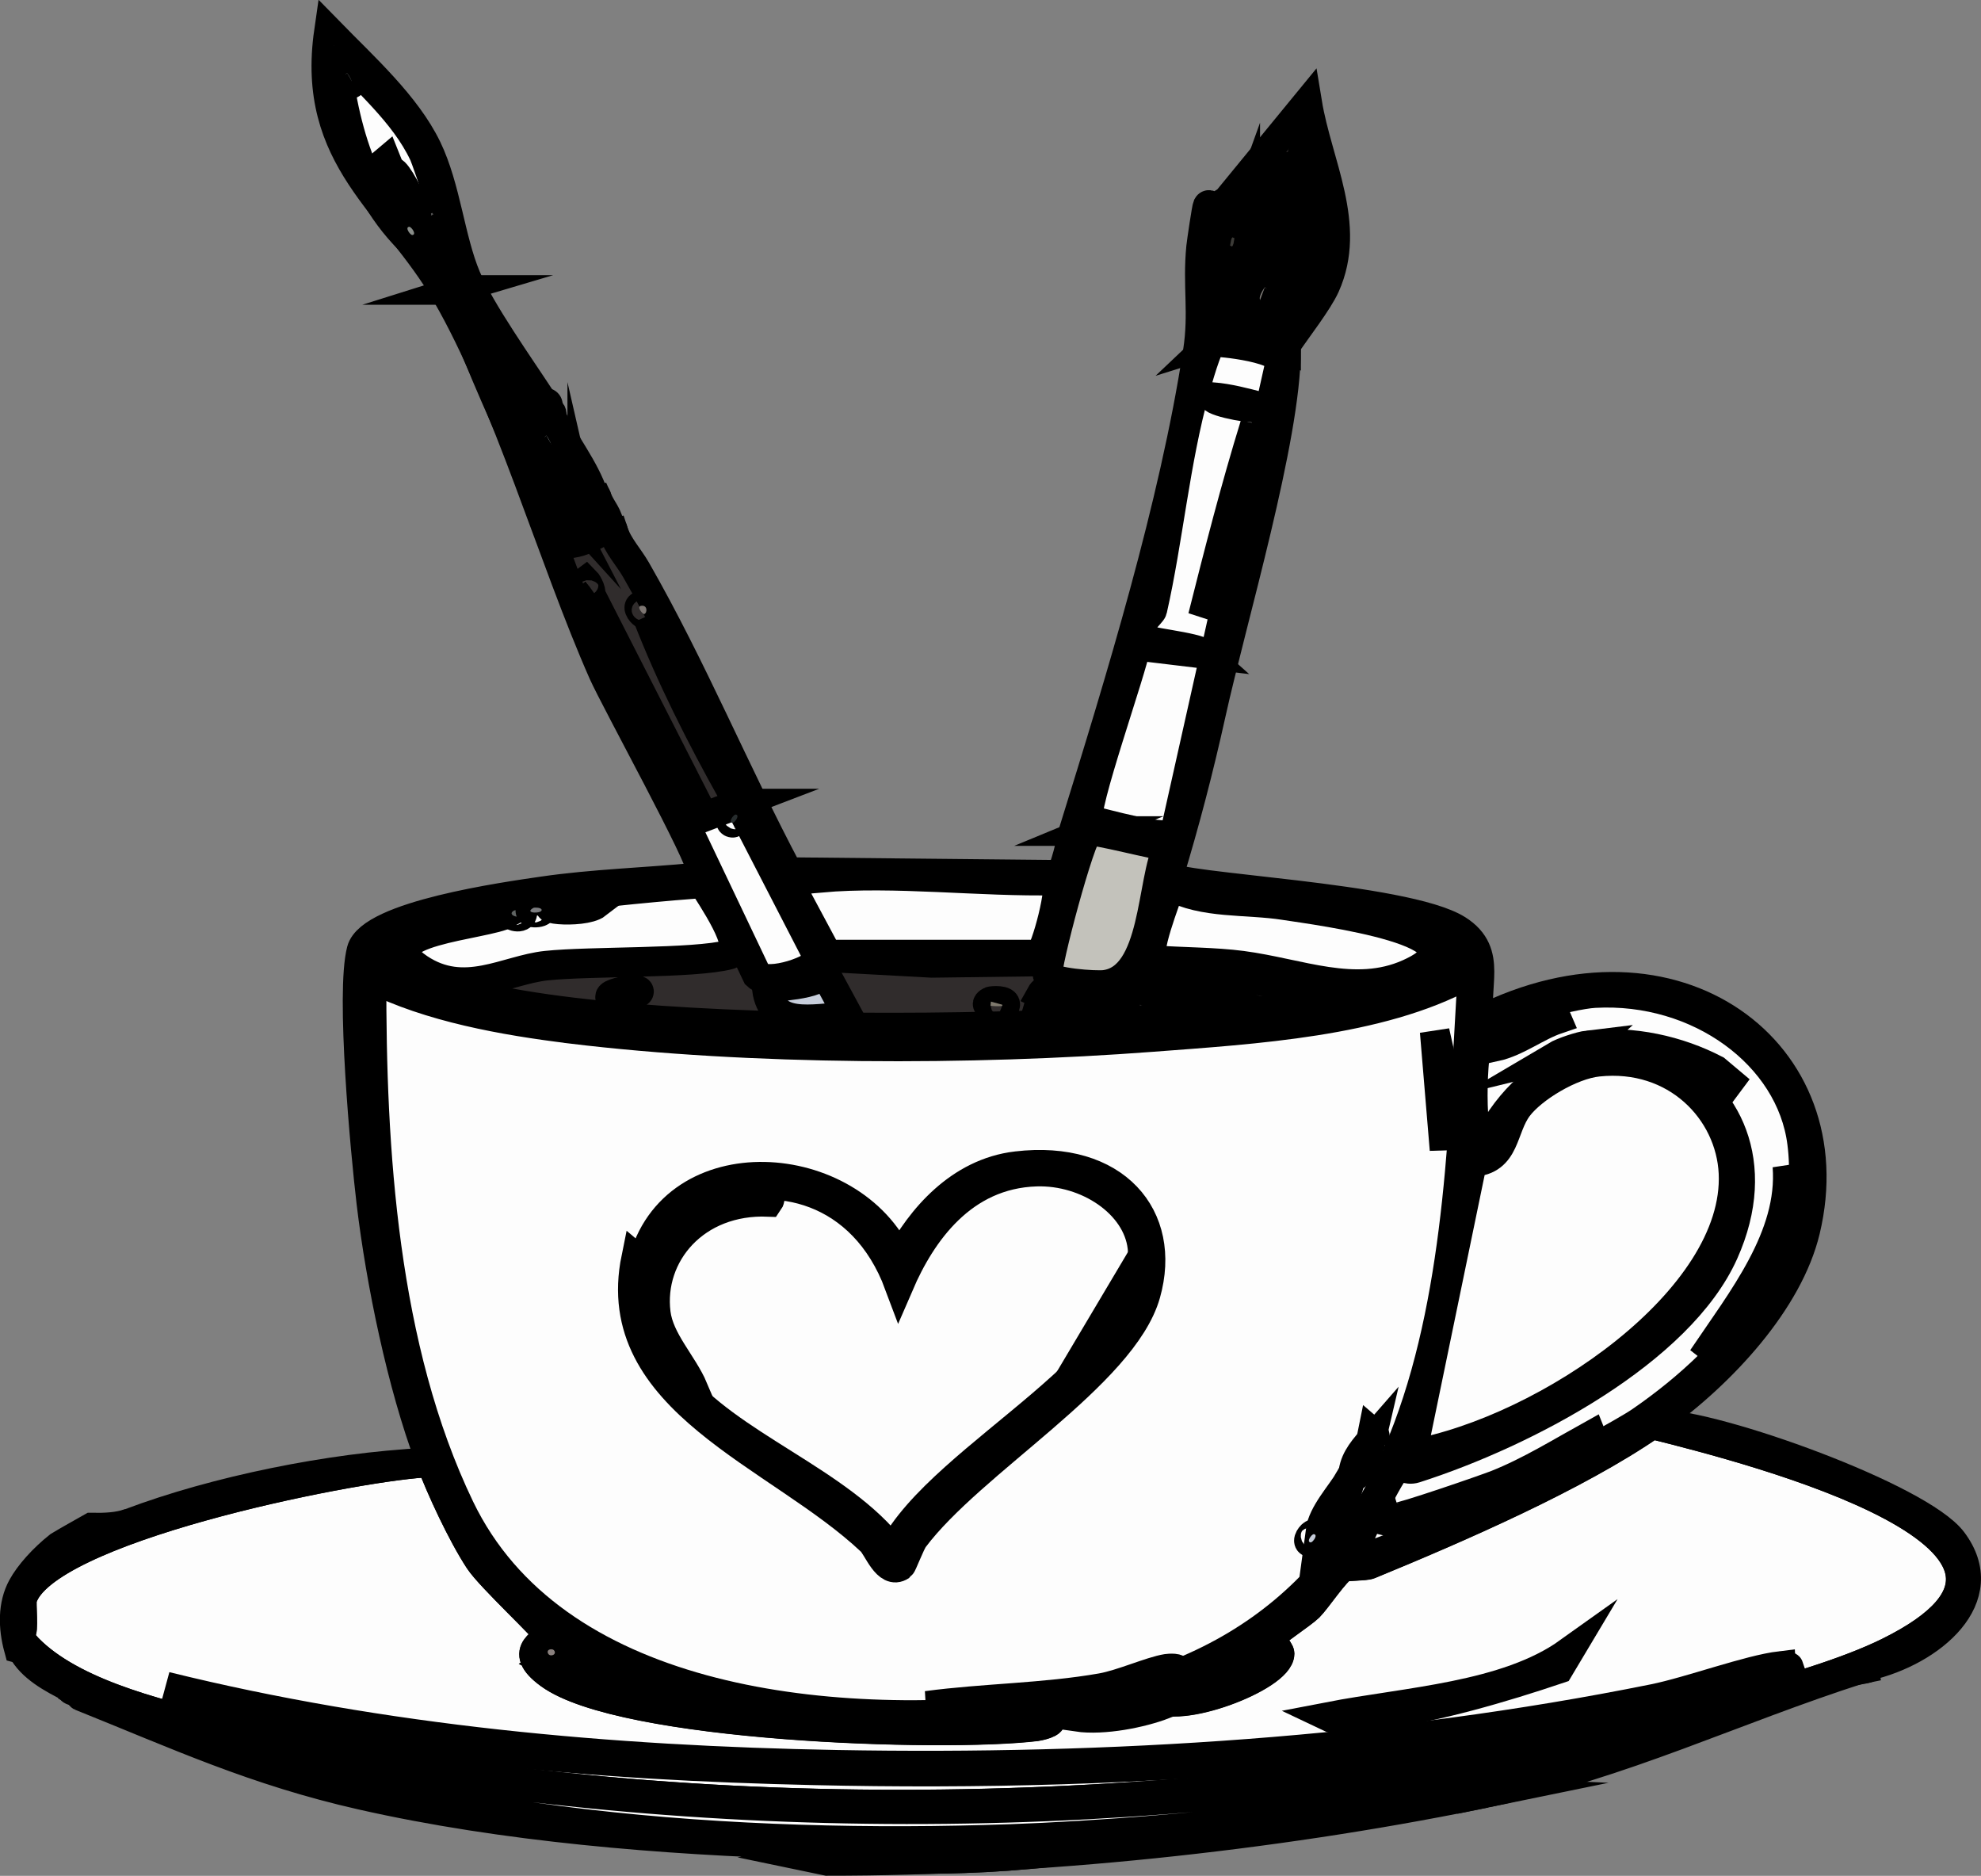 <svg viewBox="0 0 334.62 316.79" height="316.79" width="334.62" xmlns="http://www.w3.org/2000/svg" id="Layer_1"><rect x="0" y="0" width="334.62" height="316.79" fill="#808080" stroke="none"/><path stroke-width="5" stroke-miterlimit="10" stroke="#000" fill="#fdfdfd" d="M279.03,240.54c-12.8,8.84-32.73,17.5-47.72,23.66-.74.3-3.91.24-4.41.46-1.27.56-4.5,5.44-5.79,6.73-1.11,1.1-6.56,4.73-6.62,5.1-.07.44,1.66,2.24,1.66,2.78-.02,3.9-17.46,10.59-21.24,7.19,2.51,2.27,24.96-6.39,18.21-8.35-7.59,3.84-17.58,8.67-25.93,10.2-.55.1.88-1.17-.55-.93-15.09,2.52-26.59,3.88-42.48,3.25-6.13-.24-44.8-5.11-46.07-8.58-.03-.08.89-1.13,1.1-1.39-1.98-.82-2.89,1.03-3.59-2.09-1.97.58.36,2.73,0,2.78-1,.14-1.66-1.65-3.03-.7,24.18,11.88,57.38,12.25,84.68,9.51,1.11.8-2.06,1.37-2.21,1.39-16.12,1.92-69.99.09-82.2-8.81-5.8-4.23-.1-5.27-.28-6.73-.1-.79-9.69-9.62-11.59-12.52-2.93-4.48-6.41-11.99-8.28-16.93.02.65-.58.43-1.1.46-13.19.87-64.41,11.17-67.86,22.96-.21.72.34,5.79-.28,5.8-3.82-10.07,9.63-15.21,18.48-18.55-1.97.71-4.24.79-6.47.75-1.83,1.04-3.69,2.06-5.5,3.15-2.65,2.1-5.01,4.74-6.19,6.91-1.63,3-1.58,6.74-.6,10.35.18.05.36.11.55.16l.28-.93c7.07,8.01,21.94,11.7,33.1,14.38,70.78,17,151.89,16.05,223.43,2.78,16.14-2.99,44.6-8.91,58.48-15.77,37.86-18.71-23.06-34.28-40-38.5Z"></path><path stroke-width="5" stroke-miterlimit="10" stroke="#000" fill="#888b89" d="M71.6,247.03c-13.19.87-64.41,11.17-67.86,22.96-.21.72.34,5.79-.28,5.8-3.82-10.07,9.63-15.21,18.48-18.55,14.55-5.5,33.98-9.41,49.65-10.2Z"></path><path stroke-width="5" stroke-miterlimit="10" stroke="#000" fill="#403e40" d="M300.82,281.35c.35-.04,1.27-.11,1.38.23-52.13,14.6-109.51,18.65-164.68,17.39-36.96-.84-74.57-3.8-109.51-14.15,36.83,9.09,74.99,12.53,113.37,13.22,46.14.83,93.09-2.09,137.92-11.13,6.24-1.26,16.01-4.91,21.52-5.57Z"></path><path stroke-width="5" stroke-miterlimit="10" stroke="#000" fill="#939598" d="M264.96,279.04l-1.66,2.78c-9.58,3.23-20.68,6.47-30.89,7.89-2.12.29-6.13,1.13-8,.23,13.3-2.57,29.98-3.35,40.55-10.9Z"></path><path stroke-width="5" stroke-miterlimit="10" stroke="#000" fill="#555453" d="M193.79,287.85c.89-.1,1.86.07,2.76,0-3.74,1.43-10.1,2.73-14.62,2.09,3.59-.44,8.5-1.71,11.86-2.09Z"></path><path stroke-width="5" stroke-miterlimit="10" stroke="#000" fill="#5b5959" d="M208.14,281.35c.4-.05,1.22-.11,1.38.23-.26.5-3.01,1.71-3.31.93.29-.3,1.75-1.14,1.93-1.16Z"></path><path stroke-width="5" stroke-miterlimit="10" stroke="#000" fill="#373537" d="M280.13,240.54c9.84.07,44.14,12.4,49.65,19.71,7.2,9.55-3.54,18.61-14.34,21.1-.34.08-.62,0-.55.46-.19.04-.41-.05-.55,0-21.64,6.93-40.1,16.06-62.89,20.87-.67-.02-2.09-.27-2.21.46-34.58,6.99-73.91,11.16-109.51,11.13l-2.21-.46,2.48-.46c5.78.84,16.86.66,22.89.46,9.41-.3,20.11-1.43,29.24-3.25-18.51,1.18-36.9,1.48-55.44.93-24.8-.74-51.6-2.92-75.58-8.35-18.04-4.08-31.04-10.12-47.44-16.7-.07-.03-.36-.52-1.1-.93.09-.53-.41-.39-.55-.46-3.29-1.65-6.7-3.5-8.28-6.49l.28-.93c7.07,8.01,21.94,11.7,33.1,14.38,70.78,17,151.89,16.05,223.43,2.78,16.14-2.99,44.6-8.91,58.48-15.77,37.86-18.71-23.06-34.28-40-38.5.36,0,.74,0,1.1,0Z"></path><path stroke-width="5" stroke-miterlimit="10" stroke="#000" fill="#fdfdfd" d="M140,313.36c-.45-.06-3.15-1.16-3.31-1.86,18.54.55,36.93.25,55.44-.93-9.13,1.81-19.83,2.95-29.24,3.25-6.04.19-17.12.37-22.89-.46Z"></path><path stroke-width="5" stroke-miterlimit="10" stroke="#000" fill="#fdfdfd" d="M251.44,302.69c-.73.15-1.46.31-2.21.46.12-.74,1.53-.49,2.21-.46Z"></path><path stroke-width="5" stroke-miterlimit="10" stroke="#000" fill="#fdfdfd" d="M283.16,290.63c.83.76-.43,1.03-1.1,1.39-22.55,12.12-84.08,17.61-111.44,18.55-46.21,1.6-98.48-2.12-140.4-18.79l38.89,7.19c71.02,11.25,144.61,7.8,214.05-8.35Z"></path><path stroke-width="5" stroke-miterlimit="10" stroke="#000" fill="#302c2c" d="M91.46,67.52c.08.12-.08.35,0,.46.37.54.62.89,1.1,1.39.28.82.53.88.55.93,2.13,4.52,5.65,8.76,7.17,13.45.09.29,0,.52.55.46.92,2.13,1.85,2.61,2.21,5.1.05.35.07.51.55.46.8,2.45,2.6,4.29,3.86,6.49,9.55,16.67,16.69,34.15,25.65,51.02l45.79.46c1.01-.3,2.13-6.29,2.48-7.42,7.92-25.5,16.96-54.91,20.96-80.94,1.02-6.61-.09-11.11.55-17.63.08-.82.94-6.63,1.1-6.96.28-.57.76.42,1.1.23l.28,2.32c.42-.67.53-1.62.83-2.32.05-.04.65.07.55-.46l14.07-17.16c1.69,10.28,7.61,20.62,3.03,30.85-1.18,2.64-4.79,7.3-6.62,9.97-.06.09-1.51.46,0,.93,0,14.84-9.14,45.37-12.69,61.46-2.02,9.14-4.42,18.36-7.17,27.37.81,2,39.99,3.46,48.82,9.04,6.22,3.93,2.44,9.76,3.86,15.31,32.91-16.56,62.09,5.44,54.89,35.48-2.86,11.92-14.04,24.02-24.83,31.77-.42.3-.77.7-1.1.93-12.8,8.84-32.73,17.5-47.72,23.66-.74.3-3.91.24-4.41.46-1.27.56-4.5,5.44-5.79,6.73-1.11,1.1-6.56,4.73-6.62,5.1-.07.44,1.66,2.24,1.66,2.78-.02,3.9-17.46,10.59-21.24,7.19,2.51,2.27,24.96-6.39,18.21-8.35-7.59,3.84-17.58,8.67-25.93,10.2-.55.1.88-1.17-.55-.93-15.09,2.52-26.59,3.88-42.48,3.25-6.13-.24-44.8-5.11-46.07-8.58-.03-.08.89-1.13,1.1-1.39-1.98-.82-2.89,1.03-3.59-2.09-1.97.58.36,2.73,0,2.78-1,.14-1.66-1.65-3.03-.7,24.18,11.88,57.38,12.25,84.68,9.51,1.11.8-2.06,1.37-2.21,1.39-16.12,1.92-69.99.09-82.2-8.81-5.81-4.23-.1-5.27-.28-6.73-.1-.79-9.69-9.62-11.59-12.52-2.93-4.48-6.41-11.99-8.28-16.93-4.78-12.67-8.34-30.1-9.93-43.37-1.03-8.64-3.53-35.55-1.66-42.67,1.54-5.87,24.37-9.06,30.62-9.97,8.47-1.24,17.38-1.49,25.93-2.32.59-.37.69-.56.83-1.16.39-1.78-14.53-28.83-16.55-33.4-8.49-19.19-16.22-46.3-26.48-64.01-8.88-15.33-22.97-22.74-19.86-44.3,5.86,6,13.03,12.43,16.55,19.71,3.23,6.69,3.9,15.34,6.62,21.8,2.4,5.71,9.02,15.02,12.69,20.64Z"></path><path stroke-width="5" stroke-miterlimit="10" stroke="#000" fill="#fdfdfd" d="M12.57,285.53c-.12-.06-.64.07-.55-.46.14.07.64-.07.55.46Z"></path><path stroke-width="5" stroke-miterlimit="10" stroke="#000" fill="#fdfdfd" d="M217.24,59.18c-1.51-.47-.06-.84,0-.93v.93Z"></path><path stroke-width="5" stroke-miterlimit="10" stroke="#000" fill="#fdfdfd" d="M314.89,281.82c-.07-.46.21-.39.55-.46.06.44-.18.39-.55.46Z"></path><path stroke-width="5" stroke-miterlimit="10" stroke="#000" fill="#fdfdfd" d="M280.13,240.54c-.36,0-.74,0-1.1,0,.33-.23.69-.63,1.1-.93v.93Z"></path><path stroke-width="5" stroke-miterlimit="10" stroke="#000" fill="#fdfdfd" d="M93.11,70.31s-.27-.11-.55-.93c.09.1.89.04.55.93Z"></path><path stroke-width="5" stroke-miterlimit="10" stroke="#000" fill="#fdfdfd" d="M206.21,35.06c.1-.24-.03-.53.55-.46.1.53-.5.43-.55.46Z"></path><path stroke-width="5" stroke-miterlimit="10" stroke="#000" fill="#fdfdfd" d="M100.84,84.22c-.55.06-.46-.18-.55-.46.58-.07.45.23.55.46Z"></path><path stroke-width="5" stroke-miterlimit="10" stroke="#000" fill="#fdfdfd" d="M103.59,89.79c-.48.05-.5-.12-.55-.46.55-.06.46.18.55.46Z"></path><path stroke-width="5" stroke-miterlimit="10" stroke="#000" fill="#fdfdfd" d="M269.92,179.31c13.21-1.39,22.4,8.29,22.89,18.79,1,21.35-31.57,43.47-54.34,47.54l10.21-49.4c5.73-.28,4.99-5.66,7.72-9.28,2.43-3.22,8.91-7.17,13.52-7.65Z"></path><path stroke-width="5" stroke-miterlimit="10" stroke="#000" fill="#fdfdfd" d="M138.63,148.23c12.48-1.11,27.08.75,39.72.46,1.37.46-1.77,12.13-2.76,12.52h-35.86l-6.34-11.83c.18-.73,4.33-1.08,5.24-1.16Z"></path><path stroke-width="5" stroke-miterlimit="10" stroke="#000" fill="#fdfdfd" d="M197.65,149.62c5.76,3.07,12.84,2.24,19.31,3.25,5.55.86,36.24,4.79,20.96,11.6-9.09,4.05-18.41-.11-28.14-1.39-4.58-.61-10.2-.58-14.9-.93-1.85-.66,2.23-10.59,2.76-12.52Z"></path><path stroke-width="5" stroke-miterlimit="10" stroke="#000" fill="#bbb5b0" d="M140.28,161.68c11.63.4,23.49-.85,35.03.7l-17.93.23-17.1-.93Z"></path><path stroke-width="5" stroke-miterlimit="10" stroke="#000" fill="#c0bcb9" d="M193.79,162.61c10.86.86,21.78,1.83,32.27,4.41-10.85-.76-21.64-2.59-32.27-4.41Z"></path><path stroke-width="5" stroke-miterlimit="10" stroke="#000" fill="#e1e5ef" d="M204.83,150.55l10.76,1.16c0,.55-9.92.09-10.76-1.16Z"></path><path stroke-width="5" stroke-miterlimit="10" stroke="#000" fill="#fdfdfd" d="M216.96,151.48l8,1.62c-1.85.34-7.55.27-8-1.62Z"></path><polygon stroke-width="5" stroke-miterlimit="10" stroke="#000" fill="#84837e" points="175.59 169.57 179.73 170.73 175.04 171.42 175.59 169.57"></polygon><path stroke-width="5" stroke-miterlimit="10" stroke="#000" fill="#d1d1cb" d="M200.41,167.71c2.51-.04,5.16.21,7.45,1.16-2.27.41-5.46-.26-7.45-1.16Z"></path><path stroke-width="5" stroke-miterlimit="10" stroke="#000" fill="#7a7776" d="M105.52,281.82l5.24,2.55c-.23.52-5.63-1.23-5.24-2.55Z"></path><path stroke-width="5" stroke-miterlimit="10" stroke="#000" fill="#a19d97" d="M106.08,167.25c.55,0,1.1,0,1.66,0,1.29.57-3.98,1.64-4.69,1.16-.18-.63,2.87-1.16,3.03-1.16Z"></path><path stroke-width="5" stroke-miterlimit="10" stroke="#000" fill="#6c6966" d="M193.79,166.79c1.21,1.16,2.8-.43,4.14.7-.55.2-5.01.9-4.14-.7Z"></path><path stroke-width="5" stroke-miterlimit="10" stroke="#000" fill="#7f7a6e" d="M167.31,169.11c.17-.09,2.76-.32,2.48.7-.66.21-4.26.24-2.48-.7Z"></path><path stroke-width="5" stroke-miterlimit="10" stroke="#000" fill="#8a817e" d="M92.84,278.57c.84-.26,1.21.68.55.93-.81.3-1.22-.73-.55-.93Z"></path><path stroke-width="5" stroke-miterlimit="10" stroke="#000" fill="#fdfdfd" d="M269.37,167.71c17.6-.97,33.15,10.46,35.03,25.28,2.42,19-10.54,35.55-27.31,47.08-5.09,3.5-45.77,24.95-49.1,23.19.74-2.15,7.04-15.36,8.28-15.77.13-.04,1.37.91,2.76.46,18.87-6.04,44.69-19.78,52.13-36.41,13.53-30.24-25.77-48.63-40.55-17.39-2.67-.53-1.94-17.32-.83-19.25,1.95-3.4,15.34-6.96,19.58-7.19Z"></path><path stroke-width="5" stroke-miterlimit="10" stroke="#000" fill="#727575" d="M268.82,242.39c.73,1.75-4.61,2.78-5.52,4.17-4.58,1.63-8.74,4.34-13.24,6.03-2.54.95-20.83,7.8-16.55,1.86.47,1.51.24,1.63,2.21,1.86.91.11,15.19-4.81,17.1-5.57,5.55-2.2,10.88-5.51,16-8.35Z"></path><path stroke-width="5" stroke-miterlimit="10" stroke="#000" fill="#989b9c" d="M301.92,196.94c2.52,11.01-6.6,23.94-14.34,32.47,6.69-9.94,15.25-20.56,14.34-32.47Z"></path><path stroke-width="5" stroke-miterlimit="10" stroke="#000" fill="#797979" d="M268.27,176.53c7.51-.87,15.22.89,21.52,4.17l4.14,3.48c-9.65-6.35-19.05-8.76-31.17-5.8,1.2-.71,4.18-1.7,5.52-1.86Z"></path><path stroke-width="5" stroke-miterlimit="10" stroke="#000" fill="#6d7170" d="M261.65,171.89c.44-.03,1.24-.11,1.38.23-3.51,1.19-6.77,3.82-10.48,4.64,1.46-1.16,7.55-4.75,9.1-4.87Z"></path><path stroke-width="5" stroke-miterlimit="10" stroke="#000" fill="#fdfdfd" d="M195.17,174.21c-31.24,2.34-67.15,2.42-98.2-1.39-5-.61-11.48-1.27-16.27-2.32s-20.83-4.79-17.38-10.9,46.42-9.78,55.44-10.44c1.14,1.94,7.62,11.22,4.41,12.06-5.92,1.56-23.42,1.07-30.89,1.86-6.81.72-13.83,5.6-21.52.46-9.33-6.25,11.37-7.29,14.9-9.28-4.16.4-19.3,2.21-19.03,6.73,1.07,2.11,2.95,3.35,5.24,4.41,24.61,11.33,120.53,8.93,149.5,4.17,4.3-.71,22.59-4.32,22.89-8.58-2.95-5.53-12.34-5.59-18.48-7.19-2.21-1.91,12.88,1.56,13.79,1.86,3.5,1.13,9.79,3.3,8.55,7.19-2.3,7.23-44.69,10.75-52.96,11.36Z"></path><path stroke-width="5" stroke-miterlimit="10" stroke="#000" fill="#545351" d="M195.17,174.21l-.55.93c-30.61,2.32-67.79,2.31-98.2-1.39l.55-.93c31.05,3.81,66.96,3.73,98.2,1.39Z"></path><path stroke-width="5" stroke-miterlimit="10" stroke="#000" fill="#6d6e6f" d="M95.59,152.41c.55-.07,4.26.32,5.24.23-2.4,1.84-12.84.75-5.24-.23Z"></path><path stroke-width="5" stroke-miterlimit="10" stroke="#000" fill="#606463" d="M86.77,153.8c.4-.25,1.78.03,1.38.7-.43.72-2.56.03-1.38-.7Z"></path><path stroke-width="5" stroke-miterlimit="10" stroke="#000" fill="#7c7d80" d="M90.08,153.33c.19-.11,1.21-.07,1.38.23.42.77-3.15.78-1.38-.23Z"></path><path stroke-width="5" stroke-miterlimit="10" stroke="#000" fill="#c7cedb" d="M139.18,164l4.14,7.65c-6.34.4-12.89,2.12-13.79-4.64.49-.56,9.33-.43,9.65-3.01Z"></path><path stroke-width="5" stroke-miterlimit="10" stroke="#000" fill="#fdfdfd" d="M100.01,100.92l18.21,35.72c-8.66-10.79-13.8-23.31-18.21-35.72Z"></path><path stroke-width="5" stroke-miterlimit="10" stroke="#000" fill="#bbb5b5" d="M109.39,104.17c5.17,9.74,10.56,19.48,14.34,29.69-5.39-9.64-10.4-19.56-14.34-29.69Z"></path><path stroke-width="5" stroke-miterlimit="10" stroke="#000" fill="#837973" d="M98.9,98.14c.34.34,1.36,2.19.55,2.32-.54.09-1.34-1.75-.55-2.32Z"></path><path stroke-width="5" stroke-miterlimit="10" stroke="#000" fill="#7d7672" d="M108.28,102.31c1.12-.19,1.09,1.18.55,1.39-.22.09-1.39-1.25-.55-1.39Z"></path><path stroke-width="5" stroke-miterlimit="10" stroke="#000" fill="#fdfdfd" d="M92.56,69.38c-.48-.5-.73-.85-1.1-1.39,1.67-.2.88.74,1.1,1.39Z"></path><path stroke-width="5" stroke-miterlimit="10" stroke="#000" fill="#fdfdfd" d="M124.83,135.71l13.52,26.21c-.17,1.82-8.58,4.66-10.48,2.78l-12.14-25.51,9.1-3.48Z"></path><path stroke-width="5" stroke-miterlimit="10" stroke="#000" fill="#272d2e" d="M124.28,137.56c.77.09-.19,1.43-.55,1.39-.77-.09.19-1.43.55-1.39Z"></path><path stroke-width="5" stroke-miterlimit="10" stroke="#000" fill="#fdfdfd" d="M56.42,7.69c5.3,5.88,11.87,11.32,15.17,18.32.57,1.21,5.66,16.23,4.69,16.47s-.8-4.58-2.48-2.55l1.38,3.48-4.41-6.03,1.38,5.8c-11.48-9.17-14.24-22.63-15.72-35.48Z"></path><path stroke-width="5" stroke-miterlimit="10" stroke="#000" fill="#474e4d" d="M66.36,29.03c.5-.22,3.39,4.9,2.76,5.1-1.09-.23-3.68-4.71-2.76-5.1Z"></path><path stroke-width="5" stroke-miterlimit="10" stroke="#000" fill="#545454" d="M71.87,34.13c.59.87,3.41,4.95,1.1,4.17-.44-.15-1.75-4.01-1.1-4.17Z"></path><path stroke-width="5" stroke-miterlimit="10" stroke="#000" fill="#717372" d="M69.11,34.59c.92-.16,1.46,1.87,1.1,2.32-.65-.17-1.38-2.27-1.1-2.32Z"></path><path stroke-width="5" stroke-miterlimit="10" stroke="#000" fill="#5f6360" d="M58.63,12.33c.19.2,1.27,1.84.55,1.86-.48,0-1.33-1.41-.55-1.86Z"></path><path stroke-width="5" stroke-miterlimit="10" stroke="#000" fill="#898d89" d="M69.11,38.3c.36-.04,1.32,1.31.55,1.39-.36.04-1.32-1.31-.55-1.39Z"></path><polygon stroke-width="5" stroke-miterlimit="10" stroke="#000" fill="#a3a7a8" points="65.25 27.17 65.53 27.87 64.7 28.1 64.42 27.87 65.25 27.17"></polygon><path stroke-width="5" stroke-miterlimit="10" stroke="#000" fill="#fdfdfd" d="M77.39,48.97c2.72-.86,21.85,36.35,24.55,39.19v1.39c-3.03,1.79-8.2,4.18-8.83-.46-.38-2.85,4.43-2.47,4.97-4.17.36-1.14-3.93-7.47-4.69-9.04-.22,4.25,8.61,10.71-1.38,9.97-.83-2.52-16.78-36.19-14.62-36.88Z"></path><path stroke-width="5" stroke-miterlimit="10" stroke="#000" fill="#767876" d="M88.42,73.09l5.52,10.67c-2.66-2.92-4.66-7.03-5.52-10.67Z"></path><path stroke-width="5" stroke-miterlimit="10" stroke="#000" fill="#7b7b78" d="M98.35,86.54l2.48,2.09-4.69,1.62c-.86-2.37,3.2.59,2.21-3.71Z"></path><path stroke-width="5" stroke-miterlimit="10" stroke="#000" fill="#797a77" d="M86.22,68.92c.84.88,2.35,2.51,1.66,3.71-.29.06-2.12-3.1-1.66-3.71Z"></path><path stroke-width="5" stroke-miterlimit="10" stroke="#000" fill="#757875" d="M85.11,66.6c.72.43,1.25,1.15.55,1.86-.19-.57-1.22-1.21-.55-1.86Z"></path><path stroke-width="5" stroke-miterlimit="10" stroke="#000" fill="#808988" d="M92.28,73.55c.19.2,1.27,1.84.55,1.86-.48,0-1.33-1.41-.55-1.86Z"></path><path stroke-width="5" stroke-miterlimit="10" stroke="#000" fill="#fdfdfd" d="M206.21,35.06c-.3.7-.41,1.65-.83,2.32l-.28-2.32c.18-.1.98.09,1.1,0Z"></path><path stroke-width="5" stroke-miterlimit="10" stroke="#000" fill="#a7a09e" d="M220,40.62c-.8,2.49-2.17,5.17-1.38,7.89l2.48-8.58c-.69-.61-.43.94-1.1.7.23-.72,1.32-6.13,1.93-6.03-.39,3.56.77,6.61-.83,9.97l3.03-3.94c.24,4.01-3.01,7.67-4.69,11.36-1.69,1.7-.67-1.16-.55-1.39.56-1.06,3.74-3.82,2.48-5.33l-5.24,7.65,2.21-14.38c-2.9,2.31-.27,7.15-3.86,8.81l5.24-20.18c.77,2.68-2.82,12.35.28,13.45Z"></path><path stroke-width="5" stroke-miterlimit="10" stroke="#000" fill="#d1c9c8" d="M215.86,28.1l-4.69,14.61,4.41-10.2c1.18-1.38.6,3.53.55,3.71-.46,1.78-2.88,6.93-3.86,8.81-.37.71-1.53-.76-2.21.46-1.08,1.95-.84,5.97-1.38,8.12-.74-8.87,3.15-17.53,7.17-25.51Z"></path><path stroke-width="5" stroke-miterlimit="10" stroke="#000" fill="#9f9b95" d="M189.93,166.32c3.02,6.81-10.46,3.31-14.07,1.62,1.07-1.93,4.25-.19,5.79-.23,1.72-.05,9.24-1.53,4.69.23,1.58,2.58,3.42.38,3.59-1.62Z"></path><path stroke-width="5" stroke-miterlimit="10" stroke="#000" fill="#9b9896" d="M212,48.97c.73,2.6-.34,5.92-1.66,8.35.21-2.65,0-6.21,1.66-8.35Z"></path><path stroke-width="5" stroke-miterlimit="10" stroke="#000" fill="#7d7875" d="M205.93,49.9c1.46.25.89,5.55.55,5.57-.57-1.82-1.33-3.67-.55-5.57Z"></path><path stroke-width="5" stroke-miterlimit="10" stroke="#000" fill="#7c7975" d="M213.65,48.51c.83.31-.03,2.47-.55,2.32-.82-.23.19-1.87.55-2.32Z"></path><path stroke-width="5" stroke-miterlimit="10" stroke="#000" fill="#fdfdfd" d="M204.83,57.78c.63-.2,13.15,1.01,11.31,3.94l-17.65,78.85c-1.38,1.66-12.13-1.6-14.62-2.09-1.23-1.45,7.45-25.66,8-29.45l11.59,1.39c-1.38-1.24-10.55-1.96-11.03-2.78-1.02-1.72,2.06-3.98,2.21-4.64,2.68-11.8,3.83-25.09,7.17-37.11.33-1.18,2.13-7.83,3.03-8.12Z"></path><path stroke-width="5" stroke-miterlimit="10" stroke="#000" fill="#595d5b" d="M212,71.7c-1.87,10.92-4.65,22.01-8.83,32.47,2.73-10.85,5.51-21.73,8.83-32.47Z"></path><path stroke-width="5" stroke-miterlimit="10" stroke="#000" fill="#707574" d="M204.83,67.06c2.73.23,5.39.94,8,1.62-.12.64-7.6-.66-8-1.62Z"></path><path stroke-width="5" stroke-miterlimit="10" stroke="#000" fill="#c3c2bb" d="M183.86,140.35c.94-.39,11.5,2.48,13.52,2.55-3,5.77-2.02,22.3-10.76,23.42-1.57.2-9.14-.32-9.65-1.62-.47-1.19,5.56-23.8,6.9-24.35Z"></path><path stroke-width="5" stroke-miterlimit="10" stroke="#000" fill="#302d2d" d="M220,40.62c.68.24.41-1.3,1.1-.7l-2.48,8.58c-.79-2.71.58-5.4,1.38-7.89Z"></path><path stroke-width="5" stroke-miterlimit="10" stroke="#000" fill="#9d9794" d="M210.34,35.06l-2.48,11.36-1.1-3.25-1.38,6.26c-.35-4.57,1.49-8.19,2.48-12.29.58-.22.67,2.94,2.48-2.09Z"></path><path stroke-width="5" stroke-miterlimit="10" stroke="#000" fill="#3b3a36" d="M208.69,39.23c1.03.18-.91,2.93-1.1,3.25-1.02-.19.87-2.86,1.1-3.25Z"></path><path stroke-width="5" stroke-miterlimit="10" stroke="#000" fill="#fdfdfd" d="M96.42,173.74c30.41,3.7,67.59,3.71,98.2,1.39,17.23-1.31,38.39-2.53,52.96-10.44l1.1.46c-2.87,46.96-1.86,114.74-72.55,123.15-37.52,4.47-82.86-1.22-98.47-33.63-12.99-26.97-14.99-60.68-14.9-89.52,9.75,4.94,22.42,7.21,33.65,8.58Z"></path><path stroke-width="5" stroke-miterlimit="10" stroke="#000" fill="#666769" d="M197.1,281.82c.32-.05,2.26-.21,1.66.46-13.3,4.19-27.89,6.05-42.2,5.8,9.75-1.3,19.83-1.31,29.51-3.01,3.46-.61,8.29-2.81,11.03-3.25Z"></path><polygon stroke-width="5" stroke-miterlimit="10" stroke="#000" fill="#9fa3a2" points="242.34 174.21 244.27 182.79 244 194.15 242.34 174.21"></polygon><path stroke-width="5" stroke-miterlimit="10" stroke="#000" fill="#a6acaa" d="M228,249.81c-.26,3.2-3.17,6.12-4.97,8.81.4-3.03,3.38-6.12,4.97-8.81Z"></path><path stroke-width="5" stroke-miterlimit="10" stroke="#000" fill="#c7cedb" d="M231.58,243.32c-.2.87-1.96,6.25-3.03,6.03.05-2.4,1.36-4.12,3.03-6.03Z"></path><path stroke-width="5" stroke-miterlimit="10" stroke="#000" fill="#c7cedb" d="M221.93,259.09c.77.09-.19,1.43-.55,1.39-.77-.09.19-1.43.55-1.39Z"></path><path stroke-width="5" stroke-miterlimit="10" stroke="#000" fill="#c7cedb" d="M231.58,243.32l.28-1.39c.98.83-.26,1.32-.28,1.39Z"></path><path stroke-width="5" stroke-miterlimit="10" stroke="#000" fill="#323130" d="M171.73,196.94c16.61-1.96,25.47,8.58,21.79,21.57-3.88,13.7-29.42,28.28-39.17,41.28-.61.82-1.98,4.48-2.21,4.64-2.28,1.54-3.86-3.13-4.97-4.17-15.64-14.76-44.65-23.62-39.72-47.78l1.1.93c5.1-20.52,35.33-18.4,43.31-.7,3.65-6.84,10.17-14.63,19.86-15.77Z"></path><path stroke-width="5" stroke-miterlimit="10" stroke="#000" fill="#fdfdfd" d="M175.04,197.86c8.63-.27,17.08,5.38,17.93,12.76,2.21,19.28-33.68,34.75-42.2,51.25-8.85-11.67-27.88-17.76-36.69-28.99-22.2-28.31,25.58-48.74,37.79-16,3.74-8.67,10.66-18.63,23.17-19.02Z"></path><path stroke-width="5" stroke-miterlimit="10" stroke="#000" fill="#959897" d="M127.59,202.04c.72-.02,3.14-.4,2.21.93-12.4-.5-20.25,8.87-19.03,18.79.57,4.63,4.54,8.54,6.34,12.76-11.79-9.71-8.28-32.07,10.48-32.47Z"></path><path stroke-width="5" stroke-miterlimit="10" stroke="#000" fill="#848785" d="M191.03,215.49c.31,4.77-4.3,9.4-7.72,12.99l7.72-12.99Z"></path></svg>